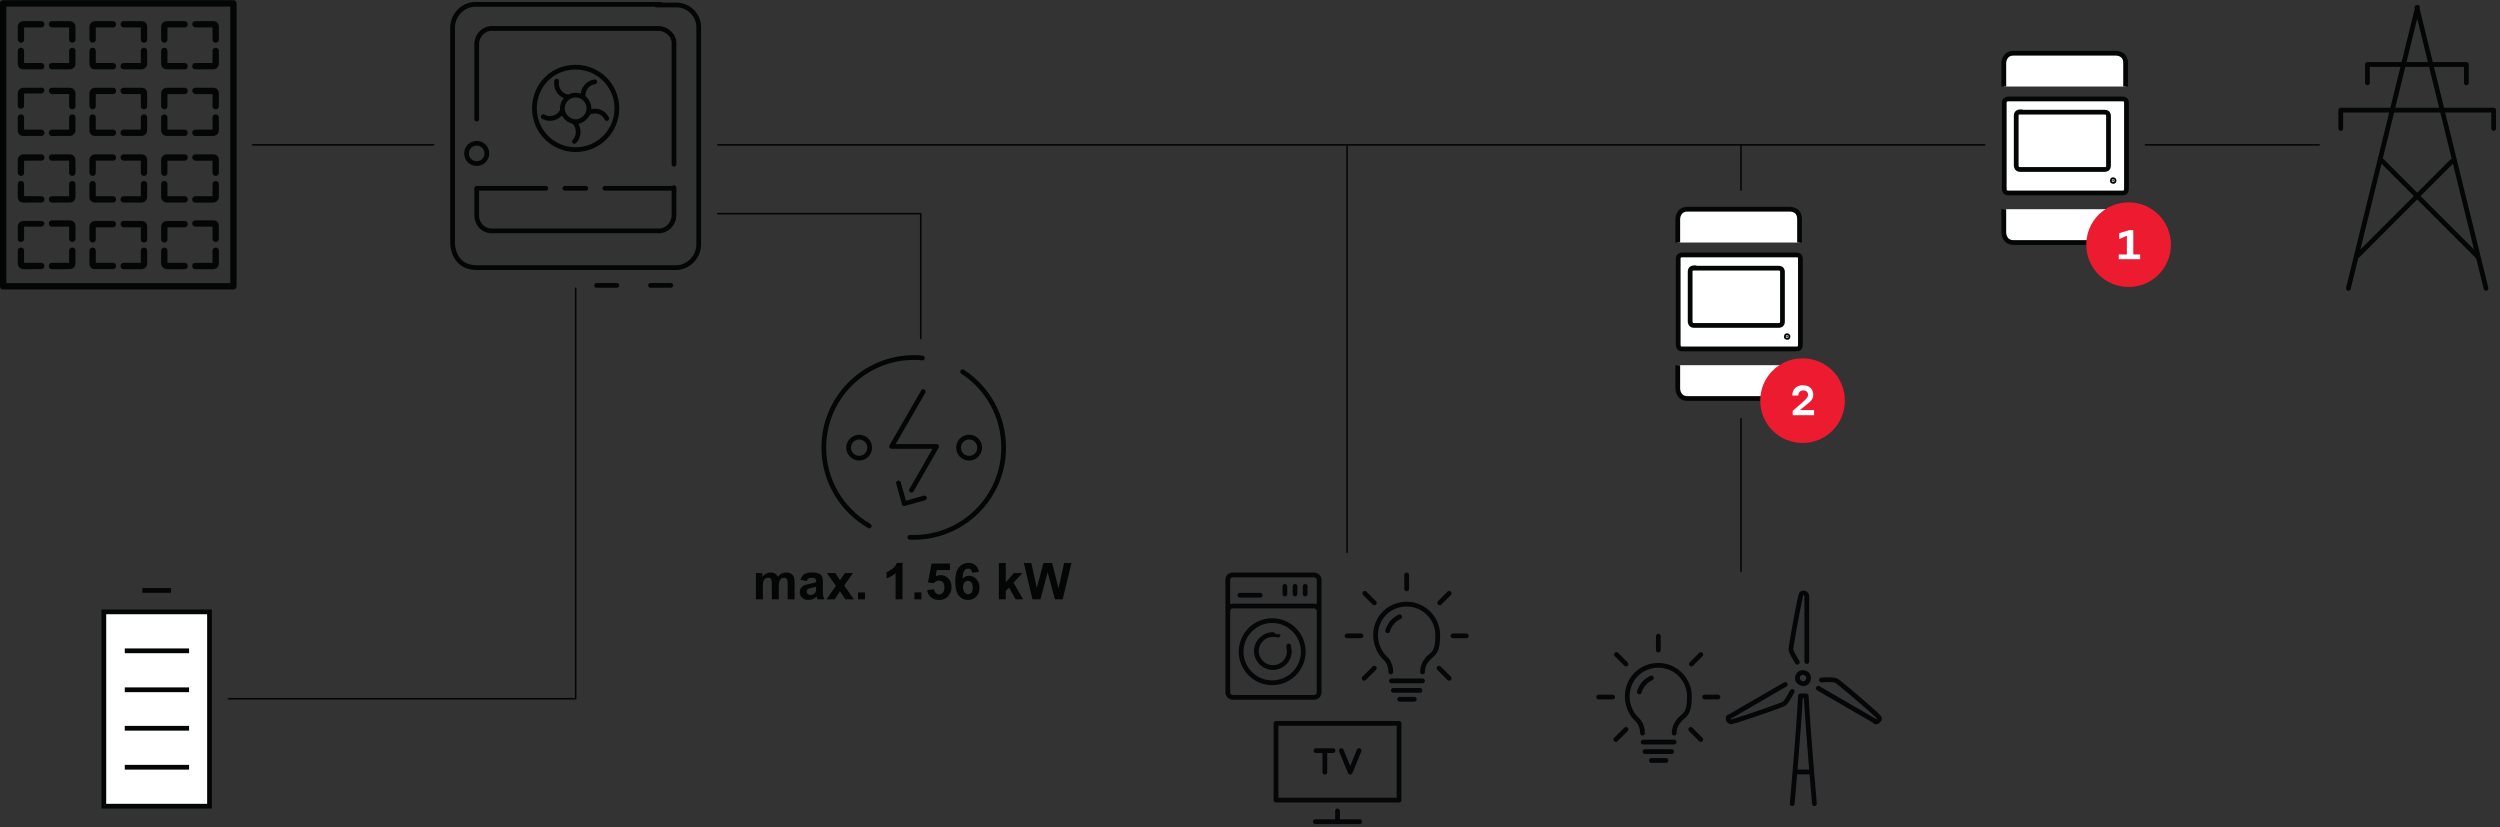 <?xml version="1.0" encoding="UTF-8" standalone="no"?>
<svg
   xmlns:dc="http://purl.org/dc/elements/1.1/"
   xmlns:cc="http://creativecommons.org/ns#"
   xmlns:rdf="http://www.w3.org/1999/02/22-rdf-syntax-ns#"
   xmlns:svg="http://www.w3.org/2000/svg"
   xmlns="http://www.w3.org/2000/svg"
   xmlns:sodipodi="http://sodipodi.sourceforge.net/DTD/sodipodi-0.dtd"
   xmlns:inkscape="http://www.inkscape.org/namespaces/inkscape"
   version="1.1"
   id="svg2"
   xml:space="preserve"
   width="525.36"
   height="173.84"
   viewBox="0 0 525.36 173.84"
   sodipodi:docname="secured..eps"><rect x="0" y="0" width="525.36" height="173.84" fill="#333333" stroke="none"/><defs
     id="defs6"><clipPath
       clipPathUnits="userSpaceOnUse"
       id="clipPath48"><path
         d="M 1931.6,401.734 V 4.781 h 383.95 V 401.734 Z"
         id="path46" /></clipPath><clipPath
       clipPathUnits="userSpaceOnUse"
       id="clipPath62"><path
         d="M 2516.34,373.375 V 33.141 h 450.55 V 373.375 Z"
         id="path60" /></clipPath></defs><sodipodi:namedview
     pagecolor="#ffffff"
     bordercolor="#666666"
     borderopacity="1"
     objecttolerance="10"
     gridtolerance="10"
     guidetolerance="10"
     inkscape:pageopacity="0"
     inkscape:pageshadow="2"
     inkscape:window-width="640"
     inkscape:window-height="480"
     id="namedview4" /><g
     id="g10"
     inkscape:groupmode="layer"
     inkscape:label="ink_ext_XXXXXX"
     transform="matrix(1.333,0,0,-1.333,0,173.84)"><g
       id="g12"
       transform="scale(0.1)"><path
         d="M 398.359,1075.77 H 683.512"
         style="fill:none;stroke:#040606;stroke-width:2.5;stroke-linecap:round;stroke-linejoin:round;stroke-miterlimit:4;stroke-dasharray:none;stroke-opacity:1"
         id="path14" /><path
         d="m 1451.56,770.48 v 196.786 h -320 m 992.02,-533.887 v 642.391 m 1258.73,0 h 273.65 m -2524.4,0 h 1997.4"
         style="fill:none;stroke:#040606;stroke-width:2.5;stroke-linecap:round;stroke-linejoin:round;stroke-miterlimit:4;stroke-dasharray:none;stroke-opacity:1"
         id="path16" /><path
         d="M 907.535,849.77 V 202.57 H 360.316 M 2744.61,403.379 v 240.555 m 0,360.406 v 71.43"
         style="fill:none;stroke:#040606;stroke-width:2.5;stroke-linecap:round;stroke-linejoin:round;stroke-miterlimit:4;stroke-dasharray:none;stroke-opacity:1"
         id="path18" /><path
         d="M 163.691,339.551 H 330.316 V 33.18 H 163.691 Z m 60.661,33.789 h 45.304 M 196.711,278.129 H 298.066 M 196.711,339.551 H 298.066 M 196.711,94.609 H 298.066 M 196.711,33.18 H 298.066 M 196.711,156.039 h 101.355 m -101.355,60.66 H 298.066 M 163.691,339.551 H 330.316 V 33.18 H 163.691 Z m 60.661,33.789 h 45.304 M 196.711,278.129 H 298.066 M 196.711,94.609 H 298.066 M 196.711,156.039 h 101.355 m -101.355,60.66 h 101.355"
         style="fill:#ffffff;fill-opacity:1;fill-rule:nonzero;stroke:none"
         id="path20" /><path
         d="M 163.691,339.551 H 330.316 V 33.18 H 163.691 Z m 60.661,33.789 h 45.304 M 196.711,278.129 H 298.066 M 196.711,339.551 H 298.066 M 196.711,94.609 H 298.066 M 196.711,33.18 H 298.066 M 196.711,156.039 h 101.355 m -101.355,60.66 H 298.066 M 163.691,339.551 H 330.316 V 33.18 H 163.691 Z m 60.661,33.789 h 45.304 M 196.711,278.129 H 298.066 M 196.711,94.609 H 298.066 M 196.711,156.039 h 101.355 m -101.355,60.66 h 101.355"
         style="fill:none;stroke:#040606;stroke-width:7.5;stroke-linecap:butt;stroke-linejoin:miter;stroke-miterlimit:10;stroke-dasharray:none;stroke-opacity:1"
         id="path22" /><path
         d="m 3165.7,1148.14 c -1.35,0 -6.07,-0.67 -6.07,-6.06 V 1006 c 0,-1.35 0.68,-6.066 6.07,-6.066 h 180.54 c 1.35,0 6.07,0 6.07,6.066 v 136.08 c 0,1.35 0,6.06 -6.07,6.06 z m 18.86,-20.21 c -1.35,0 -6.06,-0.67 -6.06,-6.06 v -78.82 c 0,-1.35 0.67,-6.07 6.06,-6.07 h 133.39 c 1.35,0 6.06,0 6.06,6.07 v 78.15 c 0,1.34 0,6.06 -6.06,6.06 h -133.39 z m -25.6,-153.598 v -37.051 c 0,-1.347 0.67,-15.496 15.5,-15.496 h 161.01 c 1.34,0 15.49,0 15.49,15.496 v 37.051 m -192,193.348 v 37.05 c 0,1.35 0.67,15.5 15.5,15.5 h 161.01 c 1.34,0 15.49,0 15.49,-15.5 v -37.05 m -19.54,-146.86 c 0,0 1.35,0 1.35,-1.35 0,-1.35 0,-1.35 -1.35,-1.35 -1.34,0 -1.34,0 -1.34,1.35 0,1.35 0,1.35 1.34,1.35 v 0"
         style="fill:#ffffff;fill-opacity:1;fill-rule:nonzero;stroke:none"
         id="path24" /><path
         d="m 3165.7,1148.14 c -1.35,0 -6.07,-0.67 -6.07,-6.06 V 1006 c 0,-1.35 0.68,-6.066 6.07,-6.066 h 180.54 c 1.35,0 6.07,0 6.07,6.066 v 136.08 c 0,1.35 0,6.06 -6.07,6.06 z m 18.86,-20.21 c -1.35,0 -6.06,-0.67 -6.06,-6.06 v -78.82 c 0,-1.35 0.67,-6.07 6.06,-6.07 h 133.39 c 1.35,0 6.06,0 6.06,6.07 v 78.15 c 0,1.34 0,6.06 -6.06,6.06 h -133.39 z m -25.6,-153.598 v -37.051 c 0,-1.347 0.67,-15.496 15.5,-15.496 h 161.01 c 1.34,0 15.49,0 15.49,15.496 v 37.051 m -192,193.348 v 37.05 c 0,1.35 0.67,15.5 15.5,15.5 h 161.01 c 1.34,0 15.49,0 15.49,-15.5 v -37.05 m -19.54,-146.86 c 0,0 1.35,0 1.35,-1.35 0,-1.35 0,-1.35 -1.35,-1.35 -1.34,0 -1.34,0 -1.34,1.35 0,1.35 0,1.35 1.34,1.35 z"
         style="fill:none;stroke:#040606;stroke-width:7.5;stroke-linecap:butt;stroke-linejoin:miter;stroke-miterlimit:10;stroke-dasharray:none;stroke-opacity:1"
         id="path26" /><path
         d="m 3355.68,851.723 c 37.05,0 66.69,29.64 66.69,66.695 0,37.051 -29.64,66.695 -66.69,66.695 -37.06,0 -66.7,-29.644 -66.7,-66.695 0,-37.055 29.64,-66.695 66.7,-66.695"
         style="fill:#ed1b2f;fill-opacity:1;fill-rule:nonzero;stroke:none"
         id="path28" /><path
         d="m 3373.87,902.922 v -7.41 h -33.69 v 7.41 h 12.8 v 29.644 l -12.13,-5.39 v 9.429 l 16.17,4.715 h 6.07 v -38.398 h 10.78 v 0"
         style="fill:#ffffff;fill-opacity:1;fill-rule:nonzero;stroke:none"
         id="path30" /><path
         d="m 2651.68,902.25 c -1.35,0 -6.06,-0.676 -6.06,-6.062 V 760.102 c 0,-1.348 0.67,-6.063 6.06,-6.063 h 180.55 c 1.34,0 6.06,0 6.06,6.063 v 136.086 c 0,1.343 0,6.062 -6.06,6.062 z m 18.86,-20.211 c -1.34,0 -6.06,-0.676 -6.06,-6.062 v -78.821 c 0,-1.347 0.67,-6.066 6.06,-6.066 h 133.39 c 1.35,0 6.07,0 6.07,6.066 v 78.145 c 0,1.347 0,6.062 -6.07,6.062 h -133.39 z m -25.6,-153.601 v -37.051 c 0,-1.348 0.68,-15.496 15.5,-15.496 h 161.01 c 1.35,0 15.49,0 15.49,15.496 v 37.051 m -192,193.347 v 37.055 c 0,1.344 0.68,15.492 15.5,15.492 h 161.01 c 1.35,0 15.49,0 15.49,-15.492 v -37.055 m -19.53,-146.863 c 0,0 1.34,0 1.34,-1.348 0,-1.347 0,-1.347 -1.34,-1.347 -1.35,0 -1.35,0 -1.35,1.347 0,1.348 0,1.348 1.35,1.348 v 0"
         style="fill:#ffffff;fill-opacity:1;fill-rule:nonzero;stroke:none"
         id="path32" /><path
         d="m 2651.68,902.25 c -1.35,0 -6.06,-0.676 -6.06,-6.062 V 760.102 c 0,-1.348 0.67,-6.063 6.06,-6.063 h 180.55 c 1.34,0 6.06,0 6.06,6.063 v 136.086 c 0,1.343 0,6.062 -6.06,6.062 z m 18.86,-20.211 c -1.34,0 -6.06,-0.676 -6.06,-6.062 v -78.821 c 0,-1.347 0.67,-6.066 6.06,-6.066 h 133.39 c 1.35,0 6.07,0 6.07,6.066 v 78.145 c 0,1.347 0,6.062 -6.07,6.062 h -133.39 z m -25.6,-153.601 v -37.051 c 0,-1.348 0.68,-15.496 15.5,-15.496 h 161.01 c 1.35,0 15.49,0 15.49,15.496 v 37.051 m -192,193.347 v 37.055 c 0,1.344 0.68,15.492 15.5,15.492 h 161.01 c 1.35,0 15.49,0 15.49,-15.492 v -37.055 m -19.53,-146.863 c 0,0 1.34,0 1.34,-1.348 0,-1.347 0,-1.347 -1.34,-1.347 -1.35,0 -1.35,0 -1.35,1.347 0,1.348 0,1.348 1.35,1.348 z"
         style="fill:none;stroke:#040606;stroke-width:7.5;stroke-linecap:butt;stroke-linejoin:miter;stroke-miterlimit:10;stroke-dasharray:none;stroke-opacity:1"
         id="path34" /><path
         d="m 2841.66,605.828 c 37.05,0 66.69,29.645 66.69,66.695 0,37.051 -29.64,66.696 -66.69,66.696 -37.05,0 -66.7,-29.645 -66.7,-66.696 0,-37.05 29.65,-66.695 66.7,-66.695"
         style="fill:#ed1b2f;fill-opacity:1;fill-rule:nonzero;stroke:none"
         id="path36" /><path
         d="m 2859.85,657.027 v -7.41 h -33.69 v 6.738 l 16.17,14.149 c 6.07,5.387 8.09,8.082 8.09,11.449 0,3.371 -2.7,6.738 -7.41,6.738 -4.72,0 -7.41,-2.695 -8.09,-8.082 h -9.43 c 0,10.106 6.74,16.168 16.84,16.168 10.11,0 16.17,-6.062 16.17,-14.824 0,-8.758 -5.39,-11.449 -13.47,-18.187 l -7.41,-6.063 h 22.23 v -0.676 0"
         style="fill:#ffffff;fill-opacity:1;fill-rule:nonzero;stroke:none"
         id="path38" /><path
         d="m 303,884.77 c 0,3 2,5 5,5 h 27 v 19 c 0,3 2,5 5,5 3,0 5,-2 5,-5 v -20 c 0,-6 -5,-9 -9,-9 h -28 c -3,0 -5,2 -5,5 z m 0,67 c 0,3 2,5 5,5 h 28 c 5,0 9,-3 9,-9 v -20 c 0,-3 -2,-5 -5,-5 -3,0 -5,2 -5,5 v 19 h -27 c -2,0 -5,2 -5,5 z m -49,-63 v 20 c 0,3 2,5 5,5 3,0 5,-2 5,-5 v -19 h 27 c 3,0 5,-2 5,-5 0,-3 -2,-5 -5,-5 h -28 c -4,0 -9,4 -9,9 z m 0,38 v 20 c 0,6 5,9 9,9 h 28 c 3,0 5,-2 5,-5 0,-3 -2,-5 -5,-5 h -27 v -19 c 0,-3 -2,-5 -5,-5 -3,0 -5,3 -5,5 z m 49,168 c 0,3 2,5 5,5 h 27 v 19 c 0,3 2,5 5,5 3,0 5,-2 5,-5 v -20 c 0,-6 -5,-9 -9,-9 h -28 c -3,0 -5,2 -5,5 z m 0,66 c 0,3 2,5 5,5 h 28 c 5,0 9,-3 9,-9 v -20 c 0,-3 -2,-5 -5,-5 -3,0 -5,2 -5,5 v 19 h -27 c -2,0 -5,3 -5,5 z m -49,-62 v 20 c 0,3 2,5 5,5 3,0 5,-2 5,-5 v -19 h 27 c 3,0 5,-2 5,-5 0,-3 -2,-5 -5,-5 h -28 c -4,0 -9,3 -9,9 z m 0,38 v 20 c 0,6 5,9 9,9 h 28 c 3,0 5,-2 5,-5 0,-3 -2,-5 -5,-5 h -27 v -19 c 0,-3 -2,-5 -5,-5 -3,0 -5,3 -5,5 z m 49,-147 c 0,3 2,5 5,5 h 27 v 19 c 0,3 2,5 5,5 3,0 5,-2 5,-5 v -20 c 0,-6 -5,-9 -9,-9 h -28 c -3,0 -5,2 -5,5 z m 0,66 c 0,3 2,5 5,5 h 28 c 5,0 9,-3 9,-9 v -20 c 0,-3 -2,-5 -5,-5 -3,0 -5,2 -5,5 v 19 h -27 c -2,0 -5,3 -5,5 z m -49,-62 v 20 c 0,3 2,5 5,5 3,0 5,-2 5,-5 v -19 h 27 c 3,0 5,-2 5,-5 0,-3 -2,-5 -5,-5 h -28 c -4,0 -9,3 -9,9 z m 0,38 v 20 c 0,6 5,9 9,9 h 28 c 3,0 5,-2 5,-5 0,-3 -2,-5 -5,-5 h -27 v -19 c 0,-3 -2,-5 -5,-5 -3,0 -5,3 -5,5 z m 49,168 c 0,3 2,5 5,5 h 27 v 19 c 0,3 2,5 5,5 3,0 5,-2 5,-5 v -20 c 0,-6 -5,-9 -9,-9 h -28 c -3,0 -5,2 -5,5 z m 0,66 c 0,3 2,5 5,5 h 28 c 5,0 9,-3 9,-9 v -20 c 0,-3 -2,-5 -5,-5 -3,0 -5,2 -5,5 v 19 h -27 c -2,0 -5,3 -5,5 z m -49,-62 v 20 c 0,3 2,5 5,5 3,0 5,-2 5,-5 v -19 h 27 c 3,0 5,-2 5,-5 0,-3 -2,-5 -5,-5 h -28 c -4,0 -9,3 -9,9 z m 0,38 v 20 c 0,6 5,9 9,9 h 28 c 3,0 5,-2 5,-5 0,-3 -2,-5 -5,-5 h -27 v -19 c 0,-3 -2,-5 -5,-5 -3,0 -5,3 -5,5 z m -64,-357 c 0,3 2,5 5,5 h 27 v 19 c 0,3 2,5 5,5 3,0 5,-2 5,-5 v -20 c 0,-6 -5,-9 -9,-9 h -28 c -3,0 -5,2 -5,5 z m 0,66 c 0,3 2,5 5,5 h 28 c 5,0 9,-3 9,-9 v -20 c 0,-3 -2,-5 -5,-5 -3,0 -5,2 -5,5 v 19 h -27 c -3,0 -5,3 -5,5 z m -49,-62 v 20 c 0,3 2,5 5,5 3,0 5,-2 5,-5 v -19 h 27 c 3,0 5,-2 5,-5 0,-3 -2,-5 -5,-5 h -28 c -5,0 -9,3 -9,9 z m 0,38 v 20 c 0,6 5,9 9,9 h 28 c 3,0 5,-2 5,-5 0,-3 -2,-5 -5,-5 h -27 v -19 c 0,-3 -2,-5 -5,-5 -3,0 -5,3 -5,5 z m 49,168 c 0,3 2,5 5,5 h 27 v 19 c 0,3 2,5 5,5 3,0 5,-2 5,-5 v -20 c 0,-6 -5,-9 -9,-9 h -28 c -3,0 -5,2 -5,5 z m 0,66 c 0,3 2,5 5,5 h 28 c 5,0 9,-3 9,-9 v -20 c 0,-3 -2,-5 -5,-5 -3,0 -5,2 -5,5 v 19 h -27 c -3,0 -5,3 -5,5 z m -49,-62 v 20 c 0,3 2,5 5,5 3,0 5,-2 5,-5 v -19 h 27 c 3,0 5,-2 5,-5 0,-3 -2,-5 -5,-5 h -28 c -5,0 -9,3 -9,9 z m 0,38 v 20 c 0,6 5,9 9,9 h 28 c 3,0 5,-2 5,-5 0,-3 -2,-5 -5,-5 h -27 v -19 c 0,-3 -2,-5 -5,-5 -3,0 -5,3 -5,5 z m 49,-147 c 0,3 2,5 5,5 h 27 v 19 c 0,3 2,5 5,5 3,0 5,-2 5,-5 v -20 c 0,-6 -5,-9 -9,-9 h -28 c -3,0 -5,2 -5,5 z m 0,66 c 0,3 2,5 5,5 h 28 c 5,0 9,-3 9,-9 v -20 c 0,-3 -2,-5 -5,-5 -3,0 -5,2 -5,5 v 19 h -27 c -3,0 -5,3 -5,5 z m -49,-62 v 20 c 0,3 2,5 5,5 3,0 5,-2 5,-5 v -19 h 27 c 3,0 5,-2 5,-5 0,-3 -2,-5 -5,-5 h -28 c -5,0 -9,3 -9,9 z m 0,38 v 20 c 0,6 5,9 9,9 h 28 c 3,0 5,-2 5,-5 0,-3 -2,-5 -5,-5 h -27 v -19 c 0,-3 -2,-5 -5,-5 -3,0 -5,3 -5,5 z m 49,168 c 0,3 2,5 5,5 h 27 v 19 c 0,3 2,5 5,5 3,0 5,-2 5,-5 v -20 c 0,-6 -5,-9 -9,-9 h -28 c -3,0 -5,2 -5,5 z m 0,66 c 0,3 2,5 5,5 h 28 c 5,0 9,-3 9,-9 v -20 c 0,-3 -2,-5 -5,-5 -3,0 -5,2 -5,5 v 19 h -27 c -3,0 -5,3 -5,5 z m -49,-62 v 20 c 0,3 2,5 5,5 3,0 5,-2 5,-5 v -19 h 27 c 3,0 5,-2 5,-5 0,-3 -2,-5 -5,-5 h -28 c -5,0 -9,3 -9,9 z m 0,38 v 20 c 0,6 5,9 9,9 h 28 c 3,0 5,-2 5,-5 0,-3 -2,-5 -5,-5 h -27 v -19 c 0,-3 -2,-5 -5,-5 -3,0 -5,3 -5,5 z m -64,-357 c 0,3 2,5 5,5 h 27 v 19 c 0,3 2,5 5,5 3,0 5,-2 5,-5 v -20 c 0,-6 -5,-9 -9,-9 H 82 c -3,0 -5,2 -5,5 z m 0,67 c 0,3 2,5 5,5 h 28 c 4,0 9,-3 9,-9 v -20 c 0,-3 -2,-5 -5,-5 -3,0 -5,2 -5,5 v 19 H 82 c -3,0 -5,2 -5,5 z m -49,-63 v 20 c 0,3 2,5 5,5 3,0 5,-2 5,-5 v -19 h 27 c 3,0 5,-2 5,-5 0,-3 -2,-5 -5,-5 H 37 c -5,0 -9,4 -9,9 z m 0,38 v 20 c 0,6 5,9 9,9 h 28 c 3,0 5,-2 5,-4 0,-2 -2,-5 -5,-5 H 38 v -19 c 0,-3 -2,-5 -5,-5 -3,0 -5,2 -5,4 z m 49,168 c 0,3 2,5 5,5 h 27 v 19 c 0,3 2,5 5,5 3,0 5,-2 5,-5 v -20 c 0,-6 -5,-9 -9,-9 H 82 c -3,0 -5,2 -5,5 z m 0,66 c 0,3 2,5 5,5 h 28 c 4,0 9,-3 9,-9 v -20 c 0,-3 -2,-5 -5,-5 -3,0 -5,2 -5,5 v 19 H 82 c -3,0 -5,3 -5,5 z m -49,-62 v 20 c 0,3 2,5 5,5 3,0 5,-2 5,-5 v -19 h 27 c 3,0 5,-2 5,-5 0,-3 -2,-5 -5,-5 H 37 c -5,0 -9,3 -9,9 z m 0,38 v 20 c 0,6 5,9 9,9 h 28 c 3,1 5,-2 5,-4 0,-2 -2,-5 -5,-5 H 38 v -19 c 0,-3 -2,-5 -5,-5 -3,0 -5,2 -5,4 z m 49,-147 c 0,3 2,5 5,5 h 27 v 19 c 0,3 2,5 5,5 3,0 5,-2 5,-5 v -20 c 0,-6 -5,-9 -9,-9 H 82 c -3,0 -5,2 -5,5 z m 0,66 c 0,3 2,5 5,5 h 28 c 4,0 9,-3 9,-9 v -20 c 0,-3 -2,-5 -5,-5 -3,0 -5,2 -5,5 v 19 H 82 c -3,0 -5,3 -5,5 z m -49,-62 v 20 c 0,3 2,5 5,5 3,0 5,-2 5,-5 v -19 h 27 c 3,0 5,-2 5,-5 0,-3 -2,-5 -5,-5 H 37 c -5,0 -9,3 -9,9 z m 0,38 v 20 c 0,6 5,9 9,9 h 28 c 3,0 5,-2 5,-5 0,-3 -2,-5 -5,-5 H 38 v -19 c 0,-3 -2,-5 -5,-5 -3,0 -5,3 -5,5 z m 49,168 c 0,3 2,5 5,5 h 27 v 19 c 0,3 2,5 5,5 3,0 5,-2 5,-5 v -20 c 0,-6 -5,-9 -9,-9 H 82 c -3,0 -5,2 -5,5 z m 0,66 c 0,3 2,5 5,5 h 28 c 4,0 9,-3 9,-9 v -20 c 0,-3 -2,-5 -5,-5 -3,0 -5,2 -5,5 v 19 H 82 c -3,0 -5,3 -5,5 z m -49,-62 v 20 c 0,3 2,5 5,5 3,0 5,-2 5,-5 v -19 h 27 c 3,0 5,-2 5,-5 0,-3 -2,-5 -5,-5 H 37 c -5,0 -9,3 -9,9 z m 0,38 v 20 c 0,6 5,9 9,9 h 28 c 3,0 5,-2 5,-5 0,-3 -2,-5 -5,-5 H 38 v -19 c 0,-3 -2,-5 -5,-5 -3,0 -5,3 -5,5 z m 335,-384 H 10 v 436 h 353 z m 5,446 H 5 c -3,0 -5,-2 -5,-5 v -446 c 0,-3 2,-5 5,-5 h 363 c 3,0 5,2 5,5 v 446 c 0,3 -2,5 -5,5"
         style="fill:#040606;fill-opacity:1;fill-rule:nonzero;stroke:none"
         id="path40" /><g
         id="g42"><g
           id="g44"
           clip-path="url(#clipPath48)"><path
             d="m 2142.57,120.77 -14,-34.001 -13.99,34.001 m -40,0 h 27 m -13,0 V 86.769 m -76.99,76.993 h 193.98 V 42.781 H 2011.59 Z M 2108.58,9.781 V 25.781 m -35,-17 h 69.99"
             style="fill:none;stroke:#050607;stroke-width:7.5;stroke-linecap:round;stroke-linejoin:round;stroke-miterlimit:4;stroke-dasharray:none;stroke-opacity:1"
             id="path50" /><path
             d="m 2187.57,309.746 c 3,10 10,18 19,21.996 m 44.99,-65.992 c 0,0 -9,-7 -9,-20.988 m -57.99,20.988 c 0,0 8,-7 8,-20.988 m -8,20.988 c -10,9 -16,23 -16,37 0,27.996 22,48.992 48.99,48.992 27,0 49,-21.996 49,-48.992 0,-27 -6,-28 -16,-37 m -104.99,36 h -21.99 m 187.97,0 h -20.99 m -6,-66.988 -16,15.988 m -117.99,-15.988 16,15.988 m -15,117.988 15,-14.996 m 117.99,14.996 -15,-14.996 m -52,43.996 v -22 m -20.99,-159.976 h 41.99 m -44.99,15 h 48.99 m -35.99,-29 h 22.99"
             style="fill:none;stroke:#050607;stroke-width:7.5;stroke-linecap:round;stroke-linejoin:miter;stroke-miterlimit:9.999;stroke-dasharray:none;stroke-opacity:1"
             id="path52" /><path
             d="m 1935.6,326.746 v 13.996 c 0,5 4,8 8,8 h 126.98 c 5,0 9,-3 9,-8 v -14.996 m -136.98,71.992 h 127.98 c 5,0 9,-3 9,-8 V 212.762 c 0,-5 -4,-8 -8,-8 H 1943.6 c -5,0 -8,4 -8,8 v 176.976 c 0,5 3,8 8,8 z m 114.98,-18 v -11.996 m -15.99,11.996 v -11.996 m -16,11.996 v -11.996 m -70.99,-2 h 31.99 m 67.99,-88.992 c 0,-27 -21.99,-48.988 -48.99,-48.988 -27,0 -48.99,21.988 -48.99,48.988 0,27 21.99,48.996 48.99,48.996 v 0 c 27,0 48.99,-21.996 48.99,-48.996 z m -22.99,9 c 0,-3 1,-5 1,-8 0,-15 -12,-26 -26,-26 -14,0 -26,12 -26,26 0,14 12,26 26,26 14,0 6,0 8,-1"
             style="fill:none;stroke:#050607;stroke-width:7.5;stroke-linecap:round;stroke-linejoin:round;stroke-miterlimit:4;stroke-dasharray:none;stroke-opacity:1"
             id="path54" /></g></g><g
         id="g56"><g
           id="g58"
           clip-path="url(#clipPath62)"><path
             d="m 2584.33,213.262 c 3,10 10,18 19,22 m 44.99,-66 c 0,0 -8.99,-7 -8.99,-20.992 m -58,20.992 c 0,0 8,-7 8,-20.992 m -8,20.992 c -10,9 -15.99,23 -15.99,37 0,28 21.99,48.988 48.99,48.988 27,0 48.99,-21.988 48.99,-48.988 0,-27 -6,-28 -15.99,-37 m -104.99,36 h -22 m 187.98,0 h -21 m -6,-66.992 -16,16 m -117.98,-16 16,16 m -15,117.98 15,-15 m 117.98,15 -15,-15 m -51.99,44 v -22 m -21,-159.98 h 42 m -45,15 h 49 m -36,-29 h 23"
             style="fill:none;stroke:#050607;stroke-width:7.5;stroke-linecap:round;stroke-linejoin:miter;stroke-miterlimit:9.999;stroke-dasharray:none;stroke-opacity:1"
             id="path64" /><path
             d="m 2834.4,231.121 c -1.99,5 0,10 4,12 4,2 10,0 12,-4 v 0 c 2,-5 0,-10 -4,-12 -4,-2 -9,0 -12,4 m -8.99,-193.98 c 0,0 9.99,111.988 12.99,169.98 h 9 c 3,-55.992 13,-169.98 13,-169.98 m -26.99,222.98 c -2,4 -11,16.988 -10,21.988 4,27 14.99,83.996 15.99,84.996 0,1 3,3 5,2 2,0 3,-2 4,-4 V 261.121 m -22.99,-47 c -2,-3 -9,-18 -14,-20 -25,-9.992 -79.99,-27.992 -81.99,-27.992 -2,0 -5,2 -5,4 0,2 0,3 1,4 h 1 l 87.99,50.992 m 56.99,7 c 4,0 20,2 25,-2 21.99,-17 64.99,-54.992 64.99,-55.992 2,-2 2,-4 0,-6 -2,-2 -3,-2 -5,-2 l -2,2 -87.99,50.992 M 2833.41,87.141 h 19.99"
             style="fill:none;stroke:#050607;stroke-width:7.5;stroke-linecap:round;stroke-linejoin:round;stroke-miterlimit:4;stroke-dasharray:none;stroke-opacity:1"
             id="path66" /></g></g><path
         d="m 3888.16,1202.51 v -29 m -156,29 v -29 m 0,29 h 156 m 43,-72 v -29 m -241,29 v -29 m 0,29 h 241 m -25,-231.002 -151,151.002 m -40,-151.002 151,151.002 m -56,242 109,-443.002 m -108,443.002 -109,-443.002"
         style="fill:none;stroke:#040606;stroke-width:7.5;stroke-linecap:round;stroke-linejoin:round;stroke-miterlimit:4;stroke-dasharray:none;stroke-opacity:1"
         id="path68" /><path
         d="m 1455.47,686.727 -49.91,-86.379 h 71.02 l -39.67,-69.106 m 20.48,-12.156 -31.99,-8.961 m 0,0.641 -8.96,31.992 m 37.75,197.078 c -4.48,0.641 -8.96,0.641 -13.44,0.641 -78.06,0 -142.05,-63.348 -142.05,-142.051 0,-51.188 27.52,-97.899 71.67,-123.492 m 157.4,106.859 c 9.6,0 16.64,7.676 16.64,16.633 0,9.597 -7.68,16.637 -16.64,16.637 -9.59,0 -16.63,-7.676 -16.63,-16.637 v 0 c 0,-8.957 7.04,-16.633 16.63,-16.633 z m -173.4,0 c 9.6,0 16.64,7.676 16.64,16.633 0,9.597 -7.68,16.637 -16.64,16.637 -8.96,0 -16.64,-7.676 -16.64,-16.637 v 0 c 0,-8.957 7.68,-16.633 16.64,-16.633 z m 79.98,-124.777 h 6.4 c 78.07,0 142.05,63.988 141.41,142.05 0,47.993 -24.31,92.782 -64.62,119.016"
         style="fill:none;stroke:#040606;stroke-width:7.5;stroke-linecap:round;stroke-linejoin:round;stroke-miterlimit:4;stroke-dasharray:none;stroke-opacity:1"
         id="path70" /><path
         d="M 1041.51,1297.25 H 751.516 c -20,1 -37,-15 -38,-35 v -342 c 0,-2 1,-38 38,-38 h 311.994 c 20,-1 37,15 38,35 v 342 c 1,20 -15,37 -35,37 h -32 m 28,-251 v 189 c 1,13 -10,24 -23,25 H 776.516 c -13,1 -24,-10 -25,-23 v -120 m 0,-109 v -43.004 c 0,-12.996 10,-23.996 23,-23.996 h 262.994 c 13,-1.004 24,10 25,23 v 45 M 940.516,854.246 h 32 m 52.994,0 h 32 M 907.516,1198.25 c 36,0 65,-29 65,-65 0,-36 -29,-65 -65,-65 -36,0 -65,29 -65,65 0,36 28,65 65,65 z m 0,-44 c 12,0 21,-10 21,-21 0,-11 -10,-21 -21,-21 -11,0 -21,10 -21,21 0,11 9,21 21,21 z m -2,-73 c 8,8 8,22 0,30 m -49,9 c 10,-6 24,-2 29,8 m -8,48 c -2,-12 6,-23 18,-25 m 42,24 c -12,-2 -20,-13 -18,-25 m 37,-33 c -5,11 -18,15 -29,9 m -176,-119 h 109 m 93,0 h 108.994 m -310.994,71 c 9,0 16,-7 16,-16 0,-9 -7,-16 -16,-16 -9,0 -16,7 -16,16 0,9 7,16 16,16 z m 139,-71 h 33"
         style="fill:none;stroke:#040606;stroke-width:7.5;stroke-linecap:round;stroke-linejoin:round;stroke-miterlimit:4;stroke-dasharray:none;stroke-opacity:1"
         id="path72" /><path
         d="m 1191.68,400.746 h 10.12 v -5.664 c 3.62,4.402 7.93,6.602 12.93,6.602 2.66,0 4.96,-0.547 6.92,-1.641 1.95,-1.094 3.55,-2.746 4.8,-4.961 1.82,2.215 3.79,3.867 5.9,4.961 2.11,1.094 4.36,1.641 6.76,1.641 3.04,0 5.62,-0.618 7.73,-1.856 2.11,-1.234 3.69,-3.051 4.73,-5.449 0.75,-1.77 1.13,-4.633 1.13,-8.594 v -26.523 h -10.98 v 23.711 c 0,4.117 -0.37,6.773 -1.13,7.968 -1.01,1.563 -2.58,2.344 -4.69,2.344 -1.53,0 -2.98,-0.469 -4.33,-1.406 -1.35,-0.938 -2.33,-2.309 -2.93,-4.121 -0.6,-1.809 -0.9,-4.668 -0.9,-8.574 v -19.922 h -10.98 v 22.734 c 0,4.039 -0.19,6.641 -0.58,7.813 -0.39,1.171 -1,2.046 -1.82,2.617 -0.82,0.57 -1.93,0.859 -3.34,0.859 -1.69,0 -3.22,-0.453 -4.57,-1.367 -1.35,-0.91 -2.32,-2.227 -2.91,-3.945 -0.59,-1.719 -0.88,-4.571 -0.88,-8.555 v -20.156 h -10.98 v 41.484"
         style="fill:#040606;fill-opacity:1;fill-rule:nonzero;stroke:none"
         id="path74" /><path
         d="m 1286.53,379.184 c -1.41,-0.469 -3.63,-1.028 -6.68,-1.68 -3.05,-0.649 -5.04,-1.289 -5.98,-1.914 -1.43,-1.016 -2.15,-2.305 -2.15,-3.867 0,-1.535 0.58,-2.864 1.72,-3.985 1.15,-1.117 2.61,-1.679 4.38,-1.679 1.98,0 3.86,0.652 5.66,1.953 1.33,0.992 2.2,2.203 2.62,3.633 0.29,0.937 0.43,2.722 0.43,5.351 z m -14.69,8.906 -9.96,1.797 c 1.12,4.011 3.05,6.98 5.78,8.906 2.74,1.93 6.8,2.891 12.19,2.891 4.9,0 8.54,-0.579 10.94,-1.739 2.39,-1.156 4.08,-2.629 5.06,-4.414 0.97,-1.781 1.46,-5.058 1.46,-9.824 l -0.12,-12.812 c 0,-3.649 0.18,-6.332 0.53,-8.067 0.35,-1.73 1.01,-3.586 1.97,-5.566 h -10.86 c -0.28,0.73 -0.64,1.812 -1.05,3.242 -0.18,0.652 -0.31,1.082 -0.39,1.289 -1.88,-1.82 -3.88,-3.188 -6.02,-4.102 -2.13,-0.91 -4.41,-1.367 -6.83,-1.367 -4.28,0 -7.64,1.16 -10.1,3.477 -2.46,2.32 -3.69,5.25 -3.69,8.789 0,2.344 0.56,4.433 1.68,6.269 1.12,1.836 2.69,3.243 4.7,4.219 2.02,0.977 4.93,1.832 8.73,2.559 5.14,0.965 8.69,1.859 10.67,2.695 v 1.094 c 0,2.109 -0.52,3.613 -1.56,4.512 -1.04,0.898 -3.01,1.347 -5.9,1.347 -1.96,0 -3.48,-0.383 -4.57,-1.152 -1.1,-0.766 -1.98,-2.113 -2.66,-4.043"
         style="fill:#040606;fill-opacity:1;fill-rule:nonzero;stroke:none"
         id="path76" /><path
         d="m 1302.86,359.262 14.96,21.367 -14.34,20.117 h 13.4 l 7.34,-11.406 7.74,11.406 h 12.89 l -14.06,-19.648 15.35,-21.836 h -13.48 l -8.44,12.851 -8.51,-12.851 h -12.85"
         style="fill:#040606;fill-opacity:1;fill-rule:nonzero;stroke:none"
         id="path78" /><path
         d="m 1352.62,359.262 v 10.976 h 10.98 v -10.976 h -10.98"
         style="fill:#040606;fill-opacity:1;fill-rule:nonzero;stroke:none"
         id="path80" /><path
         d="m 1422.82,359.262 h -10.98 v 41.367 c -4.01,-3.75 -8.73,-6.524 -14.18,-8.32 v 9.961 c 2.87,0.937 5.98,2.714 9.34,5.332 3.36,2.617 5.66,5.671 6.91,9.16 h 8.91 v -57.5"
         style="fill:#040606;fill-opacity:1;fill-rule:nonzero;stroke:none"
         id="path82" /><path
         d="m 1441.57,359.262 v 10.976 h 10.97 v -10.976 h -10.97"
         style="fill:#040606;fill-opacity:1;fill-rule:nonzero;stroke:none"
         id="path84" /><path
         d="m 1461.61,373.988 10.93,1.133 c 0.32,-2.473 1.24,-4.433 2.78,-5.879 1.54,-1.445 3.3,-2.168 5.31,-2.168 2.29,0 4.23,0.934 5.82,2.793 1.59,1.863 2.38,4.668 2.38,8.418 0,3.516 -0.78,6.153 -2.36,7.91 -1.58,1.758 -3.63,2.637 -6.15,2.637 -3.15,0 -5.98,-1.391 -8.48,-4.18 l -8.91,1.289 5.63,29.805 h 29.02 v -10.273 h -20.7 l -1.72,-9.727 c 2.45,1.227 4.95,1.836 7.5,1.836 4.87,0 9,-1.769 12.38,-5.312 3.39,-3.54 5.08,-8.137 5.08,-13.79 0,-4.71 -1.36,-8.917 -4.1,-12.617 -3.72,-5.05 -8.89,-7.578 -15.51,-7.578 -5.29,0 -9.59,1.422 -12.93,4.258 -3.33,2.84 -5.32,6.656 -5.97,11.445"
         style="fill:#040606;fill-opacity:1;fill-rule:nonzero;stroke:none"
         id="path86" /><path
         d="m 1518.25,378.559 c 0,-3.567 0.82,-6.321 2.46,-8.262 1.64,-1.938 3.51,-2.91 5.62,-2.91 2.03,0 3.73,0.797 5.08,2.383 1.35,1.589 2.03,4.195 2.03,7.812 0,3.727 -0.72,6.453 -2.18,8.184 -1.46,1.734 -3.29,2.597 -5.47,2.597 -2.11,0 -3.9,-0.824 -5.36,-2.48 -1.46,-1.653 -2.18,-4.098 -2.18,-7.324 z m 24.88,23.945 -10.62,-1.172 c -0.26,2.188 -0.94,3.805 -2.04,4.844 -1.09,1.043 -2.51,1.562 -4.25,1.562 -2.32,0 -4.28,-1.039 -5.88,-3.125 -1.6,-2.082 -2.62,-6.418 -3.03,-13.008 2.73,3.231 6.13,4.844 10.2,4.844 4.58,0 8.51,-1.742 11.77,-5.234 3.27,-3.488 4.9,-7.992 4.9,-13.516 0,-5.859 -1.71,-10.558 -5.15,-14.101 -3.44,-3.539 -7.85,-5.313 -13.24,-5.313 -5.78,0 -10.54,2.246 -14.26,6.738 -3.73,4.493 -5.59,11.856 -5.59,22.09 0,10.496 1.94,18.063 5.82,22.696 3.88,4.636 8.92,6.953 15.12,6.953 4.35,0 7.95,-1.215 10.8,-3.653 2.85,-2.433 4.67,-5.968 5.45,-10.605"
         style="fill:#040606;fill-opacity:1;fill-rule:nonzero;stroke:none"
         id="path88" /><path
         d="m 1574.61,359.262 v 57.265 h 10.98 v -30.39 l 12.85,14.609 h 13.52 l -14.18,-15.156 15.19,-26.328 h -11.83 l -10.43,18.633 -5.12,-5.352 v -13.281 h -10.98"
         style="fill:#040606;fill-opacity:1;fill-rule:nonzero;stroke:none"
         id="path90" /><path
         d="m 1627.7,359.262 -13.67,57.265 h 11.83 l 8.64,-39.336 10.47,39.336 h 13.75 l 10.04,-40 8.78,40 h 11.64 l -13.9,-57.265 h -12.27 l -11.4,42.812 -11.37,-42.812 h -12.54"
         style="fill:#040606;fill-opacity:1;fill-rule:nonzero;stroke:none"
         id="path92" /></g></g></svg>
